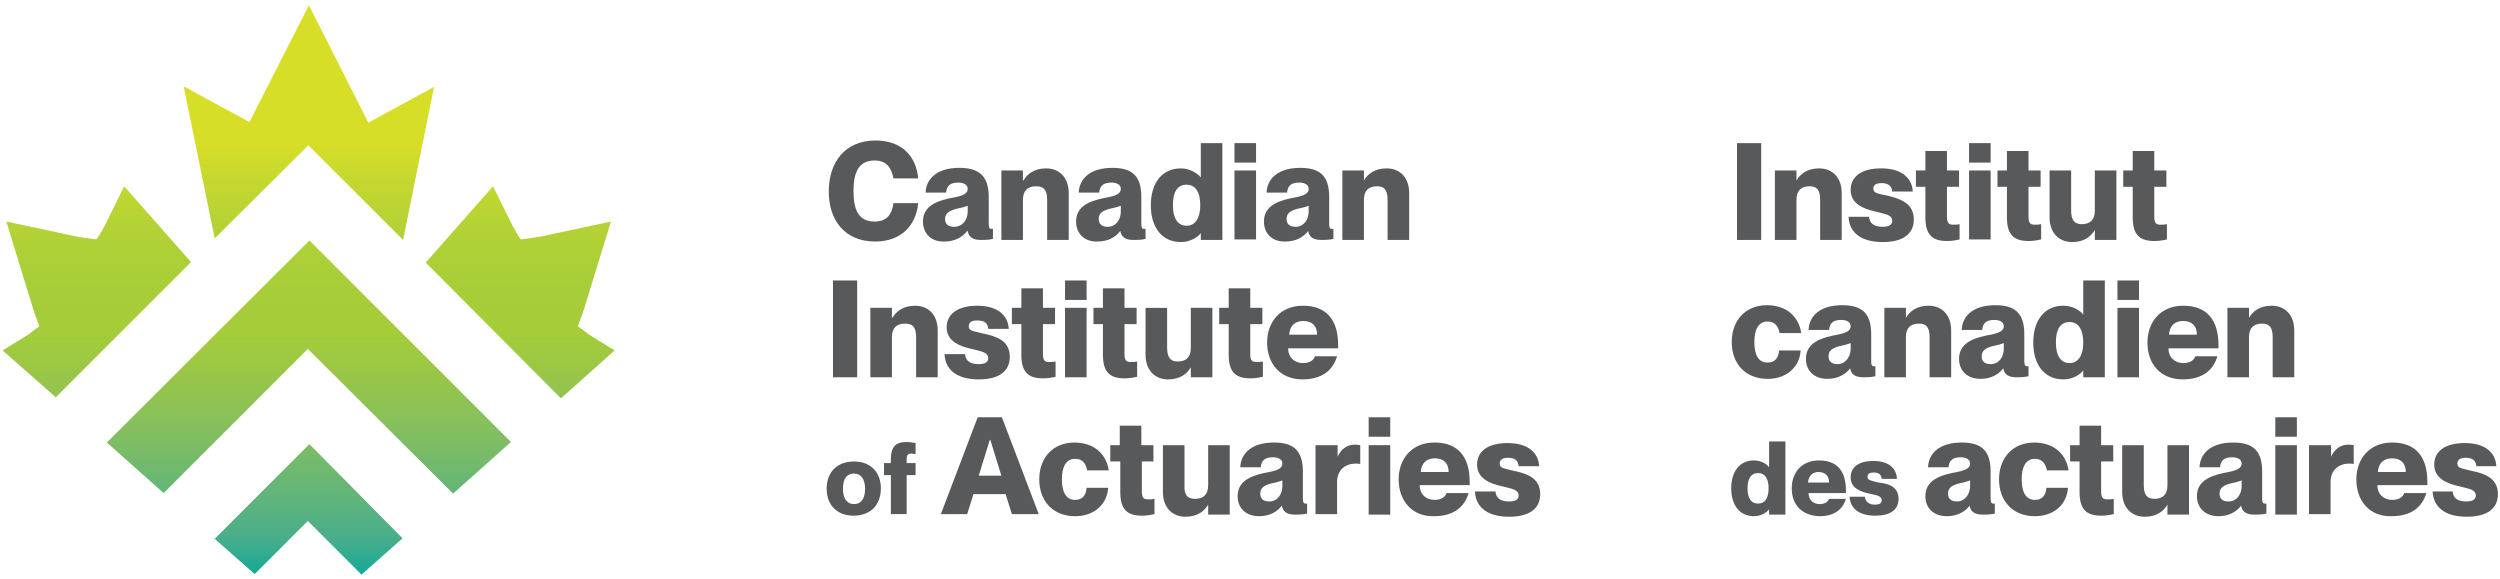 <?xml version="1.0" encoding="utf-8"?>
<!-- Generator: Adobe Illustrator 27.5.0, SVG Export Plug-In . SVG Version: 6.00 Build 0)  -->
<svg version="1.1" id="Layer_1" xmlns="http://www.w3.org/2000/svg" xmlns:xlink="http://www.w3.org/1999/xlink" x="0px" y="0px"
	 viewBox="0 0 475.1 110.1" style="enable-background:new 0 0 475.1 110.1;" xml:space="preserve">
<style type="text/css">
	.st0{fill:url(#SVGID_1_);}
	.st1{fill:#58595B;}
</style>
<g>
	
		<linearGradient id="SVGID_1_" gradientUnits="userSpaceOnUse" x1="58.663" y1="0.563" x2="58.663" y2="84.952" gradientTransform="matrix(1 0 0 -1 0 112.306)">
		<stop  offset="0" style="stop-color:#00A79C"/>
		<stop  offset="0.112" style="stop-color:#49AE8B"/>
		<stop  offset="0.333" style="stop-color:#80BD63"/>
		<stop  offset="0.497" style="stop-color:#9BC745"/>
		<stop  offset="0.584" style="stop-color:#A5CD39"/>
		<stop  offset="0.701" style="stop-color:#A8CE38"/>
		<stop  offset="0.813" style="stop-color:#B4D235"/>
		<stop  offset="0.923" style="stop-color:#C6D82F"/>
		<stop  offset="1" style="stop-color:#D7DE27"/>
	</linearGradient>
	<path class="st0" d="M80.9,49.9l12.8-14.5l3.7,7.5c0.2,0.3,1.2,2.2,1.6,2.6c0,0,3.1-0.4,4-0.6l13.1-2.8L111,58.7
		c-0.4,1.3-1.2,3.3-1.2,3.3s1.3,0.9,2,1.5l5,3.1l-10.2,9.1L80.9,49.9z M58.8,84.4l-18,18l7.6,6.7l10.1-10.1l10.2,10.2l7.8-6.9
		L58.8,84.4z M58.6,27.6l18,18l5.9-29.1l-12.5,6.8L58.7,1v0l0,0l0,0v0L47.4,23.2l-12.5-6.8l5.9,28.9L58.6,27.6z M0.5,66.6l10.1,8.9
		l25.7-25.7L23.6,35.4l-3.7,7.5c-0.2,0.3-1.2,2.2-1.6,2.6c0,0-3.1-0.4-4-0.6L1.2,42.1l5.1,16.6C6.7,60,7.5,62,7.5,62s-1.3,0.9-2,1.5
		L0.5,66.6z M86.1,93.8L97.1,84L58.8,45.7L20.3,84.1l10.8,9.6l27.4-27.4L86.1,93.8z"/>
	<g>
		<path class="st1" d="M166.2,30.5c-3.1,0-4,2.4-4,5.8c0,3.5,0.9,5.8,4,5.8c2.5,0,3.3-1.5,3.6-3.5h4.7c-0.4,4.2-3.2,7.3-8.2,7.3
			c-5.8,0-8.8-4.1-8.8-9.5c0-5.6,3.1-9.7,8.9-9.7c5,0,7.7,3,8.1,7.2h-4.7C169.4,32,168.6,30.5,166.2,30.5z"/>
		<path class="st1" d="M175.4,42.1c0-2.7,2.2-3.8,5-4.4c1.4-0.3,3.5-0.5,3.5-1.8c0-0.7-0.6-1.2-1.8-1.2c-1.5,0-2.2,0.6-2.3,1.9h-3.9
			c0.1-2.5,2-4.7,6.4-4.7c3.6,0,5.6,1.4,5.6,5.5v5.1c0,0.7,0.1,1,0.5,1c0.1,0,0.2,0,0.3,0v1.9c-0.8,0.2-1.7,0.2-2.3,0.2
			c-1.6,0-2.3-0.6-2.5-1.7h-0.1c-0.9,1.2-2.4,2-4.3,2C177,46,175.4,44.4,175.4,42.1z M183.9,40.2v-1.1c-0.5,0.2-1.2,0.4-2.2,0.6
			c-1.5,0.4-2.1,1-2.1,1.9c0,1,0.6,1.5,1.7,1.5C183,43.1,183.9,41.7,183.9,40.2z"/>
		<path class="st1" d="M190.3,32.4h4.1v1.9h0.1c0.7-1.2,2-2.3,4.3-2.3c2.5,0,4.3,1.7,4.3,4.7v8.9h-4.1V38c0-2-0.7-2.6-2.1-2.6
			c-1.6,0-2.5,0.8-2.5,2.6v7.6h-4.1L190.3,32.4L190.3,32.4z"/>
		<path class="st1" d="M204.5,42.1c0-2.7,2.2-3.8,5-4.4c1.4-0.3,3.5-0.5,3.5-1.8c0-0.7-0.6-1.2-1.8-1.2c-1.5,0-2.2,0.6-2.3,1.9H205
			c0.1-2.5,2-4.7,6.4-4.7c3.6,0,5.5,1.4,5.5,5.5v5.1c0,0.7,0.1,1,0.5,1c0.1,0,0.2,0,0.3,0v1.9c-0.8,0.2-1.7,0.2-2.3,0.2
			c-1.6,0-2.3-0.6-2.5-1.7h0c-0.9,1.2-2.4,2-4.3,2C206.1,46,204.5,44.4,204.5,42.1z M213,40.2v-1.1c-0.5,0.2-1.2,0.4-2.2,0.6
			c-1.5,0.4-2,1-2,1.9c0,1,0.6,1.5,1.7,1.5C212.1,43.1,213,41.7,213,40.2z"/>
		<path class="st1" d="M228.2,33.7v-6.5h4.1v18.4h-4.1v-1.3h0c-0.5,0.7-1.9,1.7-3.8,1.7c-3.5,0-5.7-2.7-5.7-7c0-4.3,2.2-7,5.7-7
			C226.2,32,227.6,33,228.2,33.7L228.2,33.7L228.2,33.7z M228.1,39c0-2.6-1-3.9-2.6-3.9c-1.7,0-2.6,1.3-2.6,3.9s1,3.9,2.6,3.9
			C227.1,42.9,228.1,41.5,228.1,39z"/>
		<path class="st1" d="M238.7,27.2v3.7h-4.1v-3.7H238.7z M238.7,32.4v13.1h-4.1V32.4H238.7z"/>
		<path class="st1" d="M240.2,42.1c0-2.7,2.2-3.8,5-4.4c1.4-0.3,3.5-0.5,3.5-1.8c0-0.7-0.6-1.2-1.8-1.2c-1.5,0-2.2,0.6-2.3,1.9h-3.9
			c0.1-2.5,2-4.7,6.4-4.7c3.6,0,5.5,1.4,5.5,5.5v5.1c0,0.7,0.1,1,0.5,1c0.1,0,0.2,0,0.3,0v1.9c-0.8,0.2-1.7,0.2-2.3,0.2
			c-1.6,0-2.3-0.6-2.5-1.7h0c-0.9,1.2-2.4,2-4.3,2C241.8,46,240.2,44.4,240.2,42.1z M248.7,40.2v-1.1c-0.5,0.2-1.2,0.4-2.2,0.6
			c-1.5,0.4-2,1-2,1.9c0,1,0.6,1.5,1.7,1.5C247.8,43.1,248.7,41.7,248.7,40.2z"/>
		<path class="st1" d="M255.1,32.4h4.1v1.9h0c0.7-1.2,2-2.3,4.3-2.3c2.5,0,4.3,1.7,4.3,4.7v8.9h-4.1V38c0-2-0.7-2.6-2-2.6
			c-1.6,0-2.5,0.8-2.5,2.6v7.6h-4.1L255.1,32.4L255.1,32.4z"/>
		<path class="st1" d="M162.9,53.3v18.4h-4.6V53.3H162.9z"/>
		<path class="st1" d="M165.4,58.5h4.1v1.9h0.1c0.7-1.2,2-2.3,4.3-2.3c2.5,0,4.3,1.7,4.3,4.7v8.9h-4.1v-7.6c0-2-0.7-2.6-2.1-2.6
			c-1.6,0-2.5,0.8-2.5,2.6v7.6h-4.1L165.4,58.5L165.4,58.5z"/>
		<path class="st1" d="M191.9,67.8c0,2.8-2.1,4.3-5.9,4.3c-4.6,0-6.4-2.2-6.5-4.8h3.9c0.1,1.3,1,1.9,2.6,1.9c1.2,0,1.8-0.4,1.8-1.1
			c0-1.2-1.3-1.3-3.2-1.8c-2.3-0.5-4.7-1.5-4.7-4.1c0-2.5,2.1-4.1,5.8-4.1c4.2,0,5.9,2.1,6,4.4h-3.9c-0.1-1.1-0.7-1.6-2.1-1.6
			c-1.1,0-1.6,0.4-1.6,1.1c0,0.9,0.8,0.9,2.8,1.4C189.3,63.9,191.9,64.7,191.9,67.8z"/>
		<path class="st1" d="M194.1,58.5v-3.7h4.1v3.7h2.3v3.1h-2.3v5.7c0,1.4,0.5,1.5,1.3,1.5c0.4,0,0.6,0,1.1-0.1v2.9
			c-0.9,0.2-1.6,0.3-2.4,0.3c-2.9,0-4.1-1.3-4.1-4.5v-5.8h-1.8v-3.1H194.1z"/>
		<path class="st1" d="M206.5,53.3v3.7h-4.1v-3.7H206.5z M206.5,58.5v13.2h-4.1V58.5H206.5z"/>
		<path class="st1" d="M209.6,58.5v-3.7h4.1v3.7h2.3v3.1h-2.3v5.7c0,1.4,0.5,1.5,1.3,1.5c0.4,0,0.6,0,1.1-0.1v2.9
			c-0.9,0.2-1.6,0.3-2.4,0.3c-2.9,0-4.1-1.3-4.1-4.5v-5.8h-1.8v-3.1H209.6z"/>
		<path class="st1" d="M223.8,68.7c1.6,0,2.5-0.8,2.5-2.6v-7.6h4.1v13.2h-4.1v-1.9h0c-0.7,1.2-2,2.3-4.3,2.3c-2.5,0-4.3-1.7-4.3-4.7
			v-8.9h4.1v7.6C221.8,68,222.5,68.7,223.8,68.7z"/>
		<path class="st1" d="M233.5,58.5v-3.7h4.1v3.7h2.3v3.1h-2.3v5.7c0,1.4,0.5,1.5,1.3,1.5c0.4,0,0.6,0,1.1-0.1v2.9
			c-0.9,0.2-1.6,0.3-2.4,0.3c-2.9,0-4.1-1.3-4.1-4.5v-5.8h-1.8v-3.1H233.5z"/>
		<path class="st1" d="M240.8,65.1c0-3.8,2.4-7,6.8-7c4.5,0,6.7,2.7,6.7,7.5v0.6h-9.5c0,1.8,1.3,2.8,2.8,2.8c1.5,0,2.1-0.7,2.3-1.3
			h4.2c-0.8,2.7-2.9,4.4-6.6,4.4C243.4,72.1,240.8,69.2,240.8,65.1z M245,63.6h5.3c0-1.7-1-2.6-2.6-2.6
			C246.1,61,245.1,61.9,245,63.6z"/>
		<path class="st1" d="M157.1,92.9c0-3.1,1.9-5.2,5.2-5.2c3.2,0,5.1,2.1,5.1,5.1c0,3.1-1.9,5.2-5.2,5.2
			C159.1,98,157.1,96,157.1,92.9z M164.4,92.9c0-1.9-0.8-2.9-2.1-2.9c-1.4,0-2.1,1-2.1,2.9s0.8,2.9,2.1,2.9
			C163.7,95.8,164.4,94.7,164.4,92.9z"/>
		<path class="st1" d="M169.3,97.7v-7.4H168V88h1.3v-0.7c0-2.4,0.9-3.3,3-3.3c0.6,0,1.1,0.1,1.7,0.2v2.1c-0.4,0-0.5-0.1-0.8-0.1
			c-0.5,0-0.9,0.1-0.9,1.1V88h1.7v2.3h-1.7v7.4L169.3,97.7L169.3,97.7z"/>
		<path class="st1" d="M185,93.9l-1.2,3.8h-5l7-18.4h4.6l7,18.4h-5.1l-1.2-3.8H185z M190.3,90.4l-2.1-6.8h-0.1l-2.1,6.8H190.3z"/>
		<path class="st1" d="M204.3,87.2c-1.7,0-2.5,1.5-2.5,3.9s0.8,3.9,2.5,3.9c1.6,0,2.1-1.1,2.2-2.3h4.1c-0.2,3.1-2.6,5.4-6.3,5.4
			c-4.2,0-6.8-2.9-6.8-7c0-4.1,2.6-7,6.7-7c3.8,0,6.1,2.3,6.5,5.3h-4.1C206.4,88.4,206,87.2,204.3,87.2z"/>
		<path class="st1" d="M212.8,84.6v-3.7h4.1v3.7h2.3v3.1H217v5.7c0,1.4,0.5,1.5,1.3,1.5c0.4,0,0.6,0,1.1-0.1v2.9
			c-0.9,0.2-1.6,0.3-2.4,0.3c-2.9,0-4.1-1.3-4.1-4.5v-5.8H211v-3.1H212.8z"/>
		<path class="st1" d="M227.1,94.8c1.6,0,2.5-0.8,2.5-2.6v-7.6h4.1v13.2h-4.1v-1.9h0c-0.7,1.2-2,2.3-4.3,2.3c-2.5,0-4.3-1.7-4.3-4.7
			v-8.9h4.1v7.6C225,94.1,225.7,94.8,227.1,94.8z"/>
		<path class="st1" d="M235.2,94.3c0-2.7,2.2-3.8,5-4.4c1.4-0.3,3.5-0.5,3.5-1.8c0-0.7-0.6-1.2-1.8-1.2c-1.5,0-2.2,0.6-2.3,1.9h-3.9
			c0.1-2.5,2-4.7,6.4-4.7c3.6,0,5.5,1.4,5.5,5.5v5.1c0,0.7,0.1,1,0.5,1c0.1,0,0.2,0,0.3,0v1.9c-0.8,0.2-1.7,0.2-2.3,0.2
			c-1.6,0-2.3-0.6-2.5-1.7h0c-0.9,1.2-2.4,2-4.3,2C236.8,98.1,235.2,96.6,235.2,94.3z M243.7,92.4v-1.1c-0.5,0.2-1.2,0.4-2.2,0.6
			c-1.5,0.4-2,1-2,1.9c0,1,0.6,1.5,1.7,1.5C242.8,95.3,243.7,93.9,243.7,92.4z"/>
		<path class="st1" d="M254.2,84.6v2.2h0c0.6-1.4,1.8-2.3,3.2-2.3c0.4,0,0.7,0,1.1,0.1v3.6c-0.3-0.1-0.6-0.1-0.9-0.1
			c-1.9,0-3.5,1.2-3.5,3.5v6.1h-4.1V84.6C250.1,84.6,254.2,84.6,254.2,84.6z"/>
		<path class="st1" d="M264.2,79.4V83h-4.1v-3.7H264.2z M264.2,84.6v13.2h-4.1V84.6H264.2z"/>
		<path class="st1" d="M265.8,91.1c0-3.8,2.4-7,6.8-7c4.5,0,6.7,2.7,6.7,7.5v0.6h-9.5c0,1.8,1.3,2.8,2.8,2.8c1.5,0,2.1-0.7,2.3-1.3
			h4.2c-0.8,2.7-2.9,4.4-6.6,4.4C268.4,98.2,265.8,95.2,265.8,91.1z M270,89.7h5.3c0-1.7-1-2.6-2.6-2.6
			C271.1,87.1,270.1,88,270,89.7z"/>
		<path class="st1" d="M292.7,93.9c0,2.8-2.1,4.3-5.9,4.3c-4.6,0-6.4-2.2-6.5-4.8h3.9c0.1,1.3,1,1.9,2.6,1.9c1.2,0,1.8-0.4,1.8-1.1
			c0-1.2-1.3-1.3-3.2-1.8c-2.3-0.5-4.7-1.5-4.7-4.1c0-2.5,2-4.1,5.8-4.1c4.2,0,5.9,2.1,6,4.4h-3.9c-0.1-1.1-0.7-1.6-2-1.6
			c-1.1,0-1.6,0.4-1.6,1.1c0,0.9,0.8,0.9,2.8,1.4C290.1,90,292.7,90.8,292.7,93.9z"/>
	</g>
	<g>
		<path class="st1" d="M334.7,27.2v18.4h-4.6V27.2H334.7z"/>
		<path class="st1" d="M337.3,32.4h4.1v1.9h0c0.7-1.2,2-2.3,4.3-2.3c2.5,0,4.3,1.7,4.3,4.7v8.9h-4.1V38c0-2-0.7-2.6-2-2.6
			c-1.6,0-2.5,0.8-2.5,2.6v7.6h-4.1L337.3,32.4L337.3,32.4z"/>
		<path class="st1" d="M363.7,41.7c0,2.8-2.1,4.3-5.9,4.3c-4.6,0-6.4-2.2-6.5-4.8h3.9c0.1,1.3,1,1.9,2.6,1.9c1.2,0,1.8-0.4,1.8-1.1
			c0-1.2-1.3-1.3-3.2-1.8c-2.3-0.5-4.7-1.5-4.7-4.1c0-2.5,2-4.1,5.8-4.1c4.2,0,5.9,2.1,6,4.4h-3.9c-0.1-1-0.7-1.6-2-1.6
			c-1.1,0-1.6,0.4-1.6,1c0,0.9,0.8,1,2.8,1.4C361.1,37.8,363.7,38.6,363.7,41.7z"/>
		<path class="st1" d="M365.9,32.4v-3.7h4.1v3.7h2.3v3.1H370v5.7c0,1.4,0.5,1.5,1.3,1.5c0.4,0,0.6,0,1.1-0.1v2.9
			c-0.9,0.2-1.6,0.3-2.4,0.3c-2.9,0-4.1-1.3-4.1-4.5v-5.8h-1.8v-3.1C364.1,32.4,365.9,32.4,365.9,32.4z"/>
		<path class="st1" d="M378.3,27.2v3.7h-4.1v-3.7H378.3z M378.3,32.4v13.1h-4.1V32.4H378.3z"/>
		<path class="st1" d="M381.4,32.4v-3.7h4.1v3.7h2.3v3.1h-2.3v5.7c0,1.4,0.5,1.5,1.3,1.5c0.4,0,0.6,0,1.1-0.1v2.9
			c-0.9,0.2-1.6,0.3-2.4,0.3c-2.9,0-4.1-1.3-4.1-4.5v-5.8h-1.8v-3.1C379.6,32.4,381.4,32.4,381.4,32.4z"/>
		<path class="st1" d="M395.6,42.6c1.6,0,2.5-0.8,2.5-2.6v-7.6h4.1v13.2h-4.1v-1.9h0c-0.7,1.2-2,2.3-4.3,2.3c-2.5,0-4.3-1.7-4.3-4.7
			v-8.9h4.1V40C393.6,41.9,394.3,42.6,395.6,42.6z"/>
		<path class="st1" d="M405.3,32.4v-3.7h4.1v3.7h2.3v3.1h-2.3v5.7c0,1.4,0.5,1.5,1.3,1.5c0.4,0,0.6,0,1.1-0.1v2.9
			c-0.9,0.2-1.6,0.3-2.4,0.3c-2.9,0-4.1-1.3-4.1-4.5v-5.8h-1.8v-3.1C403.5,32.4,405.3,32.4,405.3,32.4z"/>
		<path class="st1" d="M335.9,61.1c-1.7,0-2.5,1.5-2.5,3.9c0,2.5,0.8,3.9,2.5,3.9c1.6,0,2.1-1.1,2.2-2.3h4.1
			c-0.2,3.1-2.6,5.4-6.3,5.4c-4.2,0-6.8-2.9-6.8-7c0-4.1,2.6-7,6.7-7c3.8,0,6.1,2.3,6.5,5.3h-4.1C338,62.3,337.5,61.1,335.9,61.1z"
			/>
		<path class="st1" d="M343.2,68.2c0-2.7,2.2-3.8,5-4.4c1.4-0.3,3.5-0.5,3.5-1.8c0-0.7-0.6-1.2-1.8-1.2c-1.5,0-2.2,0.6-2.3,1.9h-3.9
			c0.1-2.5,2-4.7,6.4-4.7c3.6,0,5.5,1.4,5.5,5.5v5.1c0,0.7,0.1,1,0.5,1c0.1,0,0.2,0,0.3,0v1.9c-0.8,0.2-1.7,0.2-2.3,0.2
			c-1.6,0-2.3-0.6-2.5-1.7h0c-0.9,1.2-2.4,2-4.3,2C344.8,72,343.2,70.5,343.2,68.2z M351.7,66.3v-1.1c-0.5,0.2-1.2,0.4-2.2,0.6
			c-1.5,0.4-2,1-2,1.9c0,1,0.6,1.5,1.7,1.5C350.7,69.2,351.7,67.8,351.7,66.3z"/>
		<path class="st1" d="M358.1,58.5h4.1v1.9h0c0.7-1.2,2-2.3,4.3-2.3c2.5,0,4.3,1.7,4.3,4.7v8.9h-4.1v-7.6c0-2-0.7-2.6-2-2.6
			c-1.6,0-2.5,0.8-2.5,2.6v7.6h-4.1L358.1,58.5L358.1,58.5z"/>
		<path class="st1" d="M372.3,68.2c0-2.7,2.2-3.8,5-4.4c1.4-0.3,3.5-0.5,3.5-1.8c0-0.7-0.6-1.2-1.8-1.2c-1.5,0-2.2,0.6-2.3,1.9h-3.9
			c0.1-2.5,2-4.7,6.4-4.7c3.6,0,5.5,1.4,5.5,5.5v5.1c0,0.7,0.1,1,0.5,1c0.1,0,0.2,0,0.3,0v1.9c-0.8,0.2-1.7,0.2-2.3,0.2
			c-1.6,0-2.3-0.6-2.5-1.7h0c-0.9,1.2-2.4,2-4.3,2C373.9,72,372.3,70.5,372.3,68.2z M380.8,66.3v-1.1c-0.5,0.2-1.2,0.4-2.2,0.6
			c-1.5,0.4-2,1-2,1.9c0,1,0.6,1.5,1.7,1.5C379.9,69.2,380.8,67.8,380.8,66.3z"/>
		<path class="st1" d="M395.9,59.8v-6.5h4.1v18.4h-4.1v-1.3h0c-0.5,0.7-1.9,1.7-3.8,1.7c-3.5,0-5.7-2.7-5.7-7c0-4.3,2.2-7,5.7-7
			C394,58.1,395.4,59.1,395.9,59.8L395.9,59.8L395.9,59.8z M395.9,65.1c0-2.6-1-3.9-2.6-3.9c-1.7,0-2.6,1.3-2.6,3.9s1,3.9,2.6,3.9
			C394.9,69,395.9,67.6,395.9,65.1z"/>
		<path class="st1" d="M406.5,53.3v3.7h-4.1v-3.7H406.5z M406.5,58.5v13.2h-4.1V58.5H406.5z"/>
		<path class="st1" d="M408.1,65.1c0-3.8,2.4-7,6.8-7c4.5,0,6.7,2.7,6.7,7.5v0.6h-9.5c0,1.8,1.3,2.8,2.8,2.8c1.5,0,2.1-0.7,2.3-1.3
			h4.2c-0.8,2.7-2.9,4.4-6.6,4.4C410.6,72.1,408.1,69.2,408.1,65.1z M412.2,63.6h5.3c0-1.7-1-2.6-2.6-2.6
			C413.3,61,412.3,61.9,412.2,63.6z"/>
		<path class="st1" d="M423.3,58.5h4.1v1.9h0c0.7-1.2,2-2.3,4.3-2.3c2.5,0,4.3,1.7,4.3,4.7v8.9h-4.1v-7.6c0-2-0.7-2.6-2-2.6
			c-1.6,0-2.5,0.8-2.5,2.6v7.6h-4.1L423.3,58.5L423.3,58.5z"/>
		<path class="st1" d="M336.2,88.8v-4.9h3.1v13.9h-3.1v-1h0c-0.4,0.5-1.4,1.3-2.9,1.3c-2.6,0-4.3-2-4.3-5.3s1.7-5.3,4.3-5.3
			C334.7,87.5,335.8,88.2,336.2,88.8L336.2,88.8L336.2,88.8z M336.1,92.8c0-1.9-0.7-2.9-2-2.9s-2,1-2,2.9c0,1.9,0.7,2.9,2,2.9
			C335.4,95.7,336.1,94.7,336.1,92.8z"/>
		<path class="st1" d="M340.5,92.8c0-2.9,1.8-5.3,5.2-5.3c3.4,0,5.1,2,5.1,5.7v0.5h-7.1c0,1.4,1,2.1,2.1,2.1c1.1,0,1.6-0.5,1.8-1
			h3.2c-0.6,2-2.2,3.3-5,3.3C342.4,98,340.5,95.9,340.5,92.8z M343.6,91.7h4c0-1.3-0.8-2-2-2C344.5,89.7,343.7,90.4,343.6,91.7z"/>
		<path class="st1" d="M360.8,94.8c0,2.1-1.6,3.2-4.4,3.2c-3.5,0-4.8-1.7-4.9-3.6h2.9c0.1,1,0.8,1.5,1.9,1.5c0.9,0,1.3-0.3,1.3-0.8
			c0-0.9-1-1-2.4-1.3c-1.8-0.4-3.5-1.1-3.5-3.1c0-1.9,1.5-3.1,4.3-3.1c3.2,0,4.4,1.6,4.5,3.4h-2.9c-0.1-0.8-0.5-1.2-1.5-1.2
			c-0.9,0-1.2,0.3-1.2,0.8c0,0.7,0.6,0.7,2.1,1.1C358.9,91.9,360.8,92.5,360.8,94.8z"/>
		<path class="st1" d="M365.9,94.3c0-2.7,2.2-3.8,5-4.4c1.4-0.3,3.5-0.5,3.5-1.8c0-0.7-0.6-1.2-1.8-1.2c-1.5,0-2.2,0.6-2.3,1.9h-3.9
			c0.1-2.5,2-4.7,6.4-4.7c3.6,0,5.5,1.4,5.5,5.5v5.1c0,0.7,0.1,1,0.5,1c0.1,0,0.2,0,0.3,0v1.9c-0.8,0.2-1.7,0.2-2.3,0.2
			c-1.6,0-2.3-0.6-2.5-1.7h0c-0.9,1.2-2.4,2-4.3,2C367.5,98.1,365.9,96.6,365.9,94.3z M374.4,92.4v-1.1c-0.5,0.2-1.2,0.4-2.2,0.6
			c-1.5,0.4-2,1-2,1.9c0,1,0.6,1.5,1.7,1.5C373.4,95.3,374.4,93.9,374.4,92.4z"/>
		<path class="st1" d="M386.7,87.2c-1.7,0-2.5,1.5-2.5,3.9s0.8,3.9,2.5,3.9c1.6,0,2.1-1.1,2.2-2.3h4.1c-0.2,3.1-2.6,5.4-6.3,5.4
			c-4.2,0-6.8-2.9-6.8-7c0-4.1,2.6-7,6.7-7c3.8,0,6.1,2.3,6.5,5.3h-4.1C388.8,88.4,388.3,87.2,386.7,87.2z"/>
		<path class="st1" d="M395.2,84.6v-3.7h4.1v3.7h2.3v3.1h-2.3v5.7c0,1.4,0.5,1.5,1.3,1.5c0.4,0,0.6,0,1.1-0.1v2.9
			c-0.9,0.2-1.6,0.3-2.4,0.3c-2.9,0-4.1-1.3-4.1-4.5v-5.8h-1.8v-3.1H395.2z"/>
		<path class="st1" d="M409.4,94.8c1.6,0,2.5-0.8,2.5-2.6v-7.6h4.1v13.2h-4.1v-1.9h0c-0.7,1.2-2,2.3-4.3,2.3c-2.5,0-4.3-1.7-4.3-4.7
			v-8.9h4.1v7.6C407.4,94.1,408.1,94.8,409.4,94.8z"/>
		<path class="st1" d="M417.5,94.3c0-2.7,2.2-3.8,5-4.4c1.4-0.3,3.5-0.5,3.5-1.8c0-0.7-0.6-1.2-1.8-1.2c-1.5,0-2.2,0.6-2.3,1.9h-3.9
			c0.1-2.5,2-4.7,6.4-4.7c3.6,0,5.5,1.4,5.5,5.5v5.1c0,0.7,0.1,1,0.5,1c0.1,0,0.2,0,0.3,0v1.9c-0.8,0.2-1.7,0.2-2.3,0.2
			c-1.6,0-2.3-0.6-2.5-1.7h0c-0.9,1.2-2.4,2-4.3,2C419.2,98.1,417.5,96.6,417.5,94.3z M426,92.4v-1.1c-0.5,0.2-1.2,0.4-2.2,0.6
			c-1.5,0.4-2,1-2,1.9c0,1,0.6,1.5,1.7,1.5C425.1,95.3,426,93.9,426,92.4z"/>
		<path class="st1" d="M436.5,79.4V83h-4.1v-3.7H436.5z M436.5,84.6v13.2h-4.1V84.6H436.5z"/>
		<path class="st1" d="M443,84.6v2.2h0c0.6-1.4,1.8-2.3,3.2-2.3c0.4,0,0.7,0,1.1,0.1v3.6c-0.3-0.1-0.6-0.1-0.9-0.1
			c-1.9,0-3.5,1.2-3.5,3.5v6.1h-4.1V84.6C438.9,84.6,443,84.6,443,84.6z"/>
		<path class="st1" d="M447.8,91.1c0-3.8,2.4-7,6.8-7c4.5,0,6.7,2.7,6.7,7.5v0.6h-9.5c0,1.8,1.3,2.8,2.8,2.8c1.5,0,2.1-0.7,2.3-1.3
			h4.2c-0.8,2.7-2.9,4.4-6.6,4.4C450.3,98.2,447.8,95.2,447.8,91.1z M451.9,89.7h5.3c0-1.7-1-2.6-2.6-2.6
			C453,87.1,452,88,451.9,89.7z"/>
		<path class="st1" d="M474.7,93.9c0,2.8-2.1,4.3-5.9,4.3c-4.6,0-6.4-2.2-6.5-4.8h3.8c0.1,1.3,1,1.9,2.6,1.9c1.2,0,1.8-0.4,1.8-1.1
			c0-1.2-1.3-1.3-3.2-1.8c-2.3-0.5-4.7-1.5-4.7-4.1c0-2.5,2-4.1,5.8-4.1c4.2,0,5.9,2.1,6,4.4h-3.8c-0.1-1.1-0.7-1.6-2-1.6
			c-1.1,0-1.6,0.4-1.6,1.1c0,0.9,0.8,0.9,2.8,1.4C472.1,90,474.7,90.8,474.7,93.9z"/>
	</g>
</g>
</svg>
